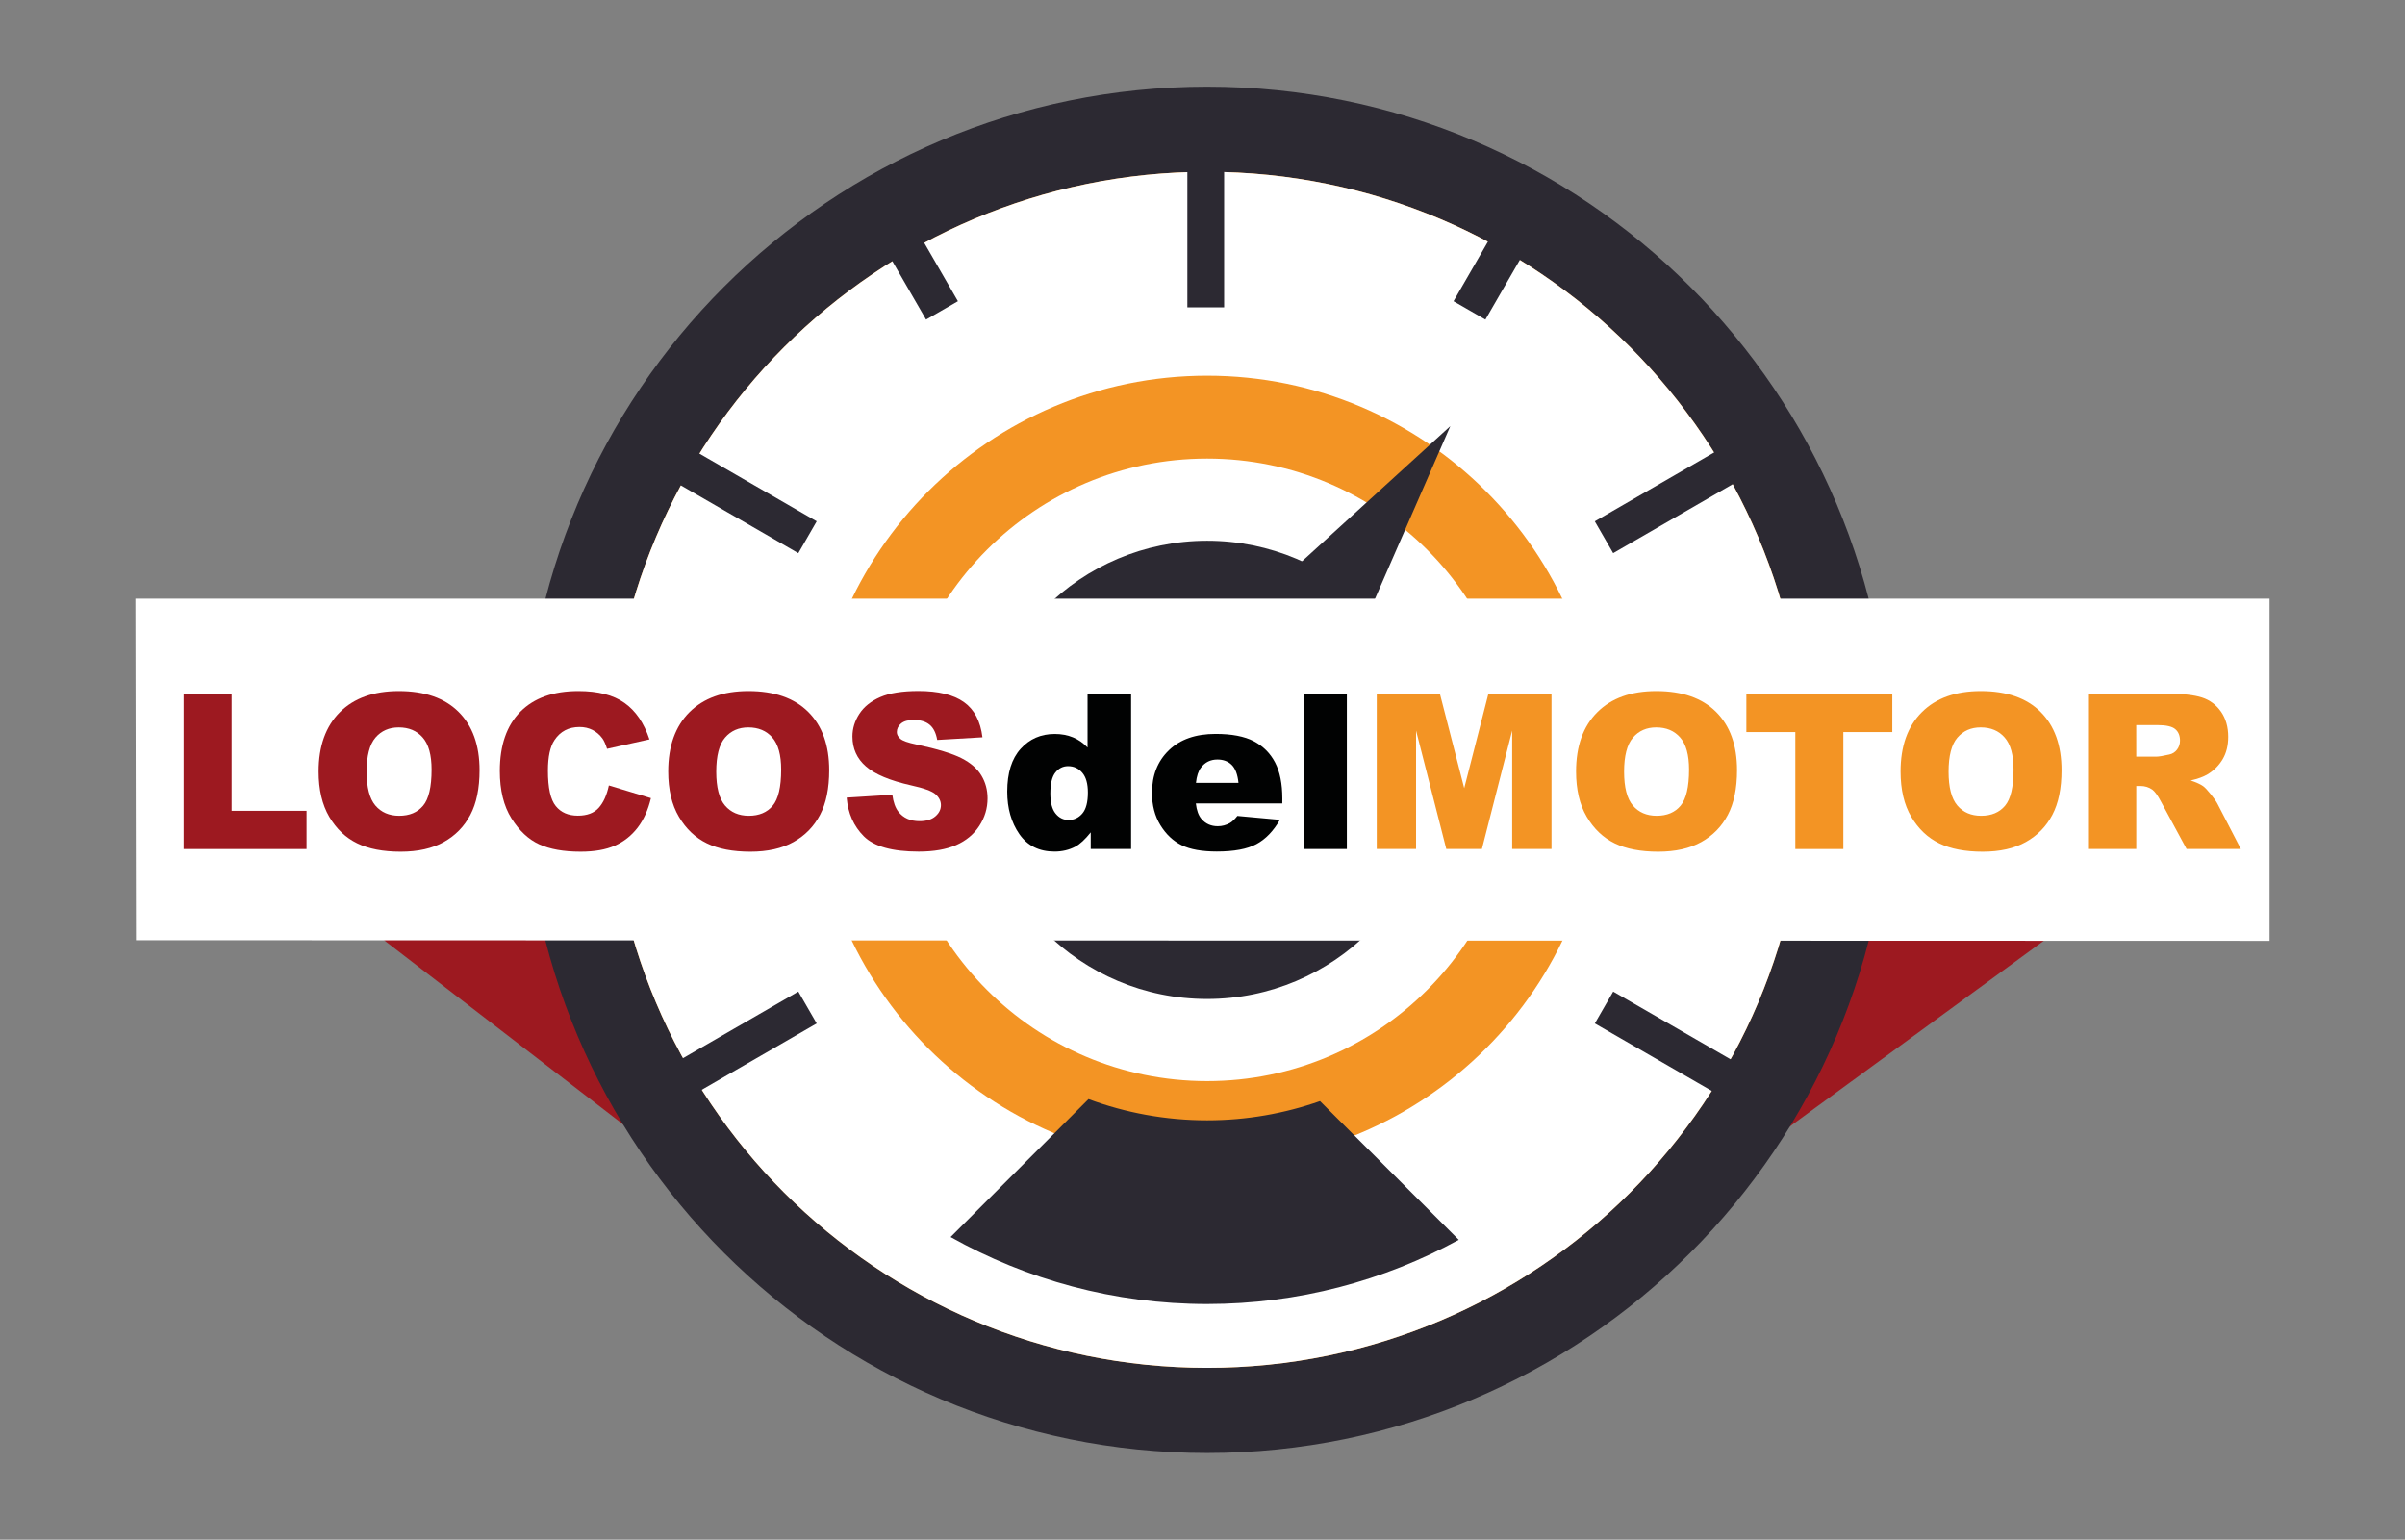 <?xml version="1.0" encoding="utf-8"?>
<!-- Generator: Adobe Illustrator 16.0.0, SVG Export Plug-In . SVG Version: 6.00 Build 0)  -->
<!DOCTYPE svg PUBLIC "-//W3C//DTD SVG 1.1//EN" "http://www.w3.org/Graphics/SVG/1.1/DTD/svg11.dtd">
<svg version="1.1" id="Capa_1" xmlns="http://www.w3.org/2000/svg" xmlns:xlink="http://www.w3.org/1999/xlink" x="0px" y="0px"
	 width="90.046px" height="57.653px" viewBox="349.725 235.905 90.046 57.653"
	 enable-background="new 349.725 235.905 90.046 57.653" xml:space="preserve">
<rect x="349.725" y="235.905" width="90.046" height="57.653" fill="#808080" stroke="none"/>
<g>
	<g>
		<polygon fill="#9D1920" points="411.722,269.842 411.696,281.773 426.289,271.101 		"/>
		<polygon fill="#9D1920" points="377.523,268.64 377.941,281.773 364.101,271.109 		"/>
		<path fill="#2C2932" d="M420.5,264.731c0,14.127-11.45,25.581-25.579,25.581c-14.126,0-25.582-11.453-25.582-25.581
			c0-14.127,11.455-25.58,25.582-25.58C409.05,239.151,420.5,250.604,420.5,264.731z"/>
		<path fill="#F39424" d="M417.313,264.731c0,12.368-10.023,22.392-22.391,22.392c-12.366,0-22.393-10.024-22.393-22.392
			c0-12.367,10.027-22.392,22.393-22.392C407.289,242.339,417.313,252.365,417.313,264.731z"/>
		<path fill="#FFFFFF" d="M394.92,253.077c6.436,0,11.654,5.218,11.654,11.655c0,6.437-5.218,11.655-11.654,11.655
			c-6.437,0-11.655-5.218-11.655-11.655S388.483,253.077,394.92,253.077z"/>
		<path fill="#2C2932" d="M394.92,256.153c4.738,0,8.579,3.841,8.579,8.579c0,4.739-3.841,8.58-8.579,8.58
			c-4.738,0-8.58-3.841-8.58-8.58C386.341,259.994,390.182,256.153,394.92,256.153z"/>
		<path fill="#FFFFFF" d="M394.921,242.339c-12.366,0-22.393,10.025-22.393,22.393s10.027,22.392,22.393,22.392
			c12.368,0,22.392-10.024,22.392-22.392S407.289,242.339,394.921,242.339z M394.921,279.49c-8.151,0-14.759-6.608-14.759-14.759
			c0-8.15,6.608-14.758,14.759-14.758c8.151,0,14.758,6.607,14.758,14.758C409.679,272.882,403.072,279.49,394.921,279.49z"/>
		<path fill="#2C2932" d="M404.343,282.331l-5.195-5.195c-1.324,0.464-2.746,0.72-4.227,0.72c-1.561,0-3.057-0.282-4.441-0.795
			l-5.164,5.165c2.844,1.596,6.12,2.508,9.605,2.508C398.332,284.733,401.542,283.862,404.343,282.331z"/>
		<g>
			<path fill="#2C2932" d="M394.181,242.04v5.374h1.377v-5.355c-0.351-0.016-0.702-0.026-1.056-0.026
				C394.394,242.032,394.288,242.039,394.181,242.04z"/>
			<path fill="#2C2932" d="M384.398,247.872l1.193-0.688l-1.526-2.643c-0.41,0.209-0.813,0.429-1.208,0.662L384.398,247.872z"/>
			<path fill="#2C2932" d="M380.303,255.426l-5.071-2.928c-0.25,0.385-0.488,0.777-0.716,1.178l5.099,2.943L380.303,255.426z"/>
			<path fill="#2C2932" d="M406.69,245.534c-0.389-0.244-0.782-0.479-1.186-0.7l-1.357,2.35l1.193,0.688L406.69,245.534z"/>
			<path fill="#2C2932" d="M414.975,275.834l-4.85-2.799l-0.688,1.193l4.876,2.814C414.545,276.648,414.765,276.246,414.975,275.834
				z"/>
			<path fill="#2C2932" d="M414.67,253.995c-0.221-0.404-0.457-0.797-0.701-1.186l-4.533,2.617l0.688,1.192L414.67,253.995z"/>
			<path fill="#2C2932" d="M380.303,274.228l-0.688-1.193l-5.417,3.128c0.215,0.406,0.44,0.807,0.679,1.198L380.303,274.228z"/>
		</g>
		<g>
			<polygon fill="#2C2932" points="404.027,251.861 392.563,262.314 397.825,266.082 			"/>
		</g>
		<polygon fill="#FFFFFF" points="434.7,271.135 354.816,271.111 354.794,258.322 434.7,258.322 		"/>
		<g enable-background="new    ">
			<path fill="#9D1920" d="M356.599,261.88h1.798v4.385h2.805v1.432h-4.603V261.88z"/>
			<path fill="#9D1920" d="M361.654,264.793c0-0.95,0.265-1.689,0.793-2.218c0.529-0.529,1.266-0.793,2.21-0.793
				c0.968,0,1.714,0.259,2.237,0.779c0.524,0.52,0.786,1.248,0.786,2.184c0,0.68-0.115,1.237-0.344,1.672
				c-0.229,0.436-0.559,0.774-0.992,1.016c-0.432,0.242-0.971,0.363-1.617,0.363c-0.656,0-1.198-0.104-1.628-0.313
				c-0.431-0.209-0.779-0.54-1.046-0.992C361.788,266.039,361.654,265.473,361.654,264.793z M363.452,264.801
				c0,0.587,0.109,1.009,0.327,1.266c0.219,0.256,0.515,0.385,0.891,0.385c0.386,0,0.685-0.125,0.897-0.377
				c0.211-0.251,0.317-0.702,0.317-1.353c0-0.548-0.11-0.948-0.332-1.201c-0.22-0.253-0.52-0.379-0.898-0.379
				c-0.362,0-0.653,0.128-0.873,0.385C363.562,263.784,363.452,264.208,363.452,264.801z"/>
			<path fill="#9D1920" d="M372.522,265.316l1.575,0.476c-0.106,0.442-0.272,0.811-0.5,1.107s-0.51,0.52-0.847,0.67
				c-0.337,0.151-0.766,0.227-1.288,0.227c-0.632,0-1.148-0.092-1.549-0.276c-0.401-0.183-0.747-0.507-1.037-0.969
				c-0.292-0.463-0.437-1.055-0.437-1.776c0-0.962,0.256-1.702,0.768-2.219c0.512-0.516,1.236-0.774,2.172-0.774
				c0.733,0,1.309,0.147,1.728,0.444c0.419,0.296,0.73,0.751,0.934,1.365l-1.587,0.353c-0.056-0.177-0.114-0.307-0.174-0.389
				c-0.101-0.137-0.224-0.243-0.369-0.317c-0.146-0.074-0.308-0.111-0.488-0.111c-0.407,0-0.72,0.164-0.937,0.491
				c-0.164,0.243-0.246,0.625-0.246,1.146c0,0.645,0.098,1.086,0.294,1.325c0.195,0.24,0.47,0.359,0.825,0.359
				c0.344,0,0.604-0.097,0.78-0.29C372.315,265.964,372.443,265.684,372.522,265.316z"/>
			<path fill="#9D1920" d="M374.744,264.793c0-0.95,0.265-1.689,0.793-2.218c0.529-0.529,1.266-0.793,2.21-0.793
				c0.968,0,1.714,0.259,2.238,0.779c0.524,0.52,0.786,1.248,0.786,2.184c0,0.68-0.114,1.237-0.343,1.672
				c-0.229,0.436-0.559,0.774-0.992,1.016c-0.432,0.242-0.971,0.363-1.617,0.363c-0.656,0-1.199-0.104-1.628-0.313
				c-0.43-0.209-0.779-0.54-1.046-0.992C374.877,266.039,374.744,265.473,374.744,264.793z M376.542,264.801
				c0,0.587,0.109,1.009,0.327,1.266c0.219,0.256,0.516,0.385,0.891,0.385c0.386,0,0.685-0.125,0.896-0.377
				c0.211-0.251,0.317-0.702,0.317-1.353c0-0.548-0.11-0.948-0.331-1.201c-0.221-0.253-0.521-0.379-0.899-0.379
				c-0.362,0-0.653,0.128-0.873,0.385C376.651,263.784,376.542,264.208,376.542,264.801z"/>
			<path fill="#9D1920" d="M381.425,265.772l1.71-0.107c0.037,0.278,0.112,0.489,0.226,0.635c0.185,0.236,0.449,0.354,0.793,0.354
				c0.256,0,0.455-0.061,0.593-0.181c0.139-0.12,0.208-0.26,0.208-0.419c0-0.151-0.066-0.285-0.199-0.405
				c-0.132-0.119-0.439-0.231-0.921-0.337c-0.788-0.177-1.35-0.413-1.686-0.706c-0.338-0.294-0.508-0.668-0.508-1.124
				c0-0.299,0.087-0.581,0.26-0.847c0.173-0.266,0.434-0.475,0.782-0.627c0.348-0.152,0.824-0.228,1.43-0.228
				c0.743,0,1.31,0.138,1.7,0.414c0.39,0.276,0.623,0.716,0.696,1.319l-1.694,0.099c-0.045-0.262-0.14-0.452-0.284-0.571
				c-0.144-0.119-0.343-0.179-0.597-0.179c-0.208,0-0.366,0.045-0.472,0.133c-0.105,0.089-0.159,0.196-0.159,0.323
				c0,0.093,0.044,0.176,0.131,0.25c0.084,0.077,0.286,0.148,0.604,0.214c0.786,0.169,1.348,0.341,1.688,0.514
				c0.34,0.173,0.587,0.388,0.742,0.645c0.155,0.256,0.232,0.543,0.232,0.86c0,0.374-0.104,0.717-0.31,1.032
				c-0.206,0.314-0.494,0.553-0.865,0.716c-0.371,0.162-0.837,0.244-1.401,0.244c-0.989,0-1.674-0.191-2.055-0.572
				S381.476,266.36,381.425,265.772z"/>
		</g>
		<g enable-background="new    ">
			<path fill="#010202" d="M392.075,261.88v5.816h-1.512v-0.623c-0.211,0.264-0.404,0.443-0.579,0.536
				c-0.233,0.122-0.492,0.183-0.778,0.183c-0.574,0-1.012-0.219-1.315-0.654c-0.303-0.437-0.454-0.967-0.454-1.591
				c0-0.698,0.167-1.233,0.502-1.603c0.335-0.371,0.76-0.556,1.276-0.556c0.251,0,0.479,0.042,0.684,0.127
				c0.205,0.084,0.387,0.212,0.545,0.381v-2.016H392.075z M390.456,265.579c0-0.331-0.07-0.578-0.21-0.741
				c-0.14-0.162-0.317-0.244-0.532-0.244c-0.188,0-0.345,0.078-0.472,0.234c-0.127,0.156-0.191,0.418-0.191,0.786
				c0,0.344,0.065,0.596,0.196,0.755c0.131,0.161,0.293,0.241,0.486,0.241c0.206,0,0.378-0.081,0.516-0.242
				C390.387,266.207,390.456,265.943,390.456,265.579z"/>
			<path fill="#010202" d="M397.736,265.991h-3.237c0.029,0.259,0.1,0.452,0.21,0.579c0.156,0.183,0.36,0.273,0.611,0.273
				c0.159,0,0.31-0.04,0.453-0.119c0.087-0.05,0.181-0.139,0.281-0.266l1.592,0.146c-0.244,0.423-0.538,0.727-0.881,0.91
				c-0.345,0.185-0.838,0.276-1.481,0.276c-0.558,0-0.997-0.079-1.316-0.236c-0.32-0.157-0.585-0.407-0.796-0.75
				c-0.21-0.343-0.315-0.746-0.315-1.208c0-0.659,0.211-1.191,0.633-1.599c0.421-0.408,1.004-0.611,1.748-0.611
				c0.604,0,1.079,0.091,1.429,0.273c0.349,0.183,0.615,0.447,0.797,0.794s0.273,0.797,0.273,1.353L397.736,265.991L397.736,265.991
				z M396.095,265.218c-0.032-0.313-0.116-0.536-0.252-0.671c-0.136-0.135-0.315-0.202-0.538-0.202
				c-0.256,0-0.462,0.101-0.615,0.305c-0.098,0.127-0.16,0.316-0.187,0.568L396.095,265.218L396.095,265.218z"/>
			<path fill="#010202" d="M398.534,261.88h1.619v5.816h-1.619V261.88z"/>
		</g>
		<g enable-background="new    ">
			<path fill="#F39424" d="M401.272,261.88h2.364l0.911,3.539l0.906-3.539h2.362v5.816h-1.472v-4.436l-1.134,4.436h-1.333
				l-1.132-4.436v4.436h-1.472V261.88L401.272,261.88z"/>
			<path fill="#F39424" d="M408.735,264.793c0-0.95,0.264-1.689,0.794-2.218c0.528-0.529,1.266-0.793,2.209-0.793
				c0.968,0,1.714,0.259,2.238,0.779c0.523,0.52,0.786,1.248,0.786,2.184c0,0.68-0.115,1.237-0.344,1.672
				c-0.229,0.436-0.559,0.774-0.992,1.016c-0.432,0.242-0.971,0.363-1.616,0.363c-0.656,0-1.199-0.104-1.629-0.313
				c-0.43-0.209-0.778-0.54-1.045-0.992C408.869,266.039,408.735,265.473,408.735,264.793z M410.533,264.801
				c0,0.587,0.108,1.009,0.327,1.266c0.219,0.256,0.516,0.385,0.891,0.385c0.387,0,0.686-0.125,0.897-0.377s0.317-0.702,0.317-1.353
				c0-0.548-0.11-0.948-0.331-1.201c-0.221-0.253-0.521-0.379-0.899-0.379c-0.362,0-0.653,0.128-0.872,0.385
				C410.643,263.784,410.533,264.208,410.533,264.801z"/>
			<path fill="#F39424" d="M415.111,261.88h5.464v1.437h-1.833v4.38h-1.798v-4.38h-1.833V261.88z"/>
			<path fill="#F39424" d="M420.885,264.793c0-0.95,0.264-1.689,0.794-2.218c0.528-0.529,1.265-0.793,2.209-0.793
				c0.969,0,1.715,0.259,2.238,0.779c0.523,0.52,0.785,1.248,0.785,2.184c0,0.68-0.114,1.237-0.343,1.672
				c-0.229,0.436-0.56,0.774-0.992,1.016c-0.433,0.242-0.972,0.363-1.617,0.363c-0.656,0-1.198-0.104-1.628-0.313
				c-0.43-0.209-0.778-0.54-1.046-0.992C421.018,266.039,420.885,265.473,420.885,264.793z M422.682,264.801
				c0,0.587,0.109,1.009,0.328,1.266c0.218,0.256,0.515,0.385,0.891,0.385c0.386,0,0.685-0.125,0.896-0.377s0.317-0.702,0.317-1.353
				c0-0.548-0.11-0.948-0.332-1.201c-0.22-0.253-0.52-0.379-0.897-0.379c-0.363,0-0.653,0.128-0.874,0.385
				C422.792,263.784,422.682,264.208,422.682,264.801z"/>
			<path fill="#F39424" d="M427.903,267.697v-5.816h2.995c0.556,0,0.98,0.048,1.274,0.143c0.294,0.096,0.53,0.272,0.711,0.53
				c0.179,0.258,0.269,0.572,0.269,0.942c0,0.323-0.069,0.601-0.206,0.835c-0.138,0.234-0.327,0.424-0.567,0.569
				c-0.154,0.093-0.364,0.169-0.632,0.23c0.214,0.072,0.37,0.143,0.468,0.214c0.066,0.047,0.162,0.15,0.288,0.306
				s0.209,0.276,0.251,0.361l0.871,1.685h-2.031l-0.961-1.777c-0.121-0.23-0.23-0.379-0.325-0.448
				c-0.129-0.09-0.276-0.135-0.441-0.135h-0.158v2.36H427.903L427.903,267.697z M429.709,264.237h0.758
				c0.082,0,0.24-0.026,0.476-0.079c0.119-0.024,0.217-0.085,0.292-0.183s0.112-0.21,0.112-0.337c0-0.188-0.059-0.332-0.179-0.432
				c-0.118-0.101-0.342-0.151-0.671-0.151h-0.789L429.709,264.237L429.709,264.237z"/>
		</g>
	</g>
</g>
</svg>
